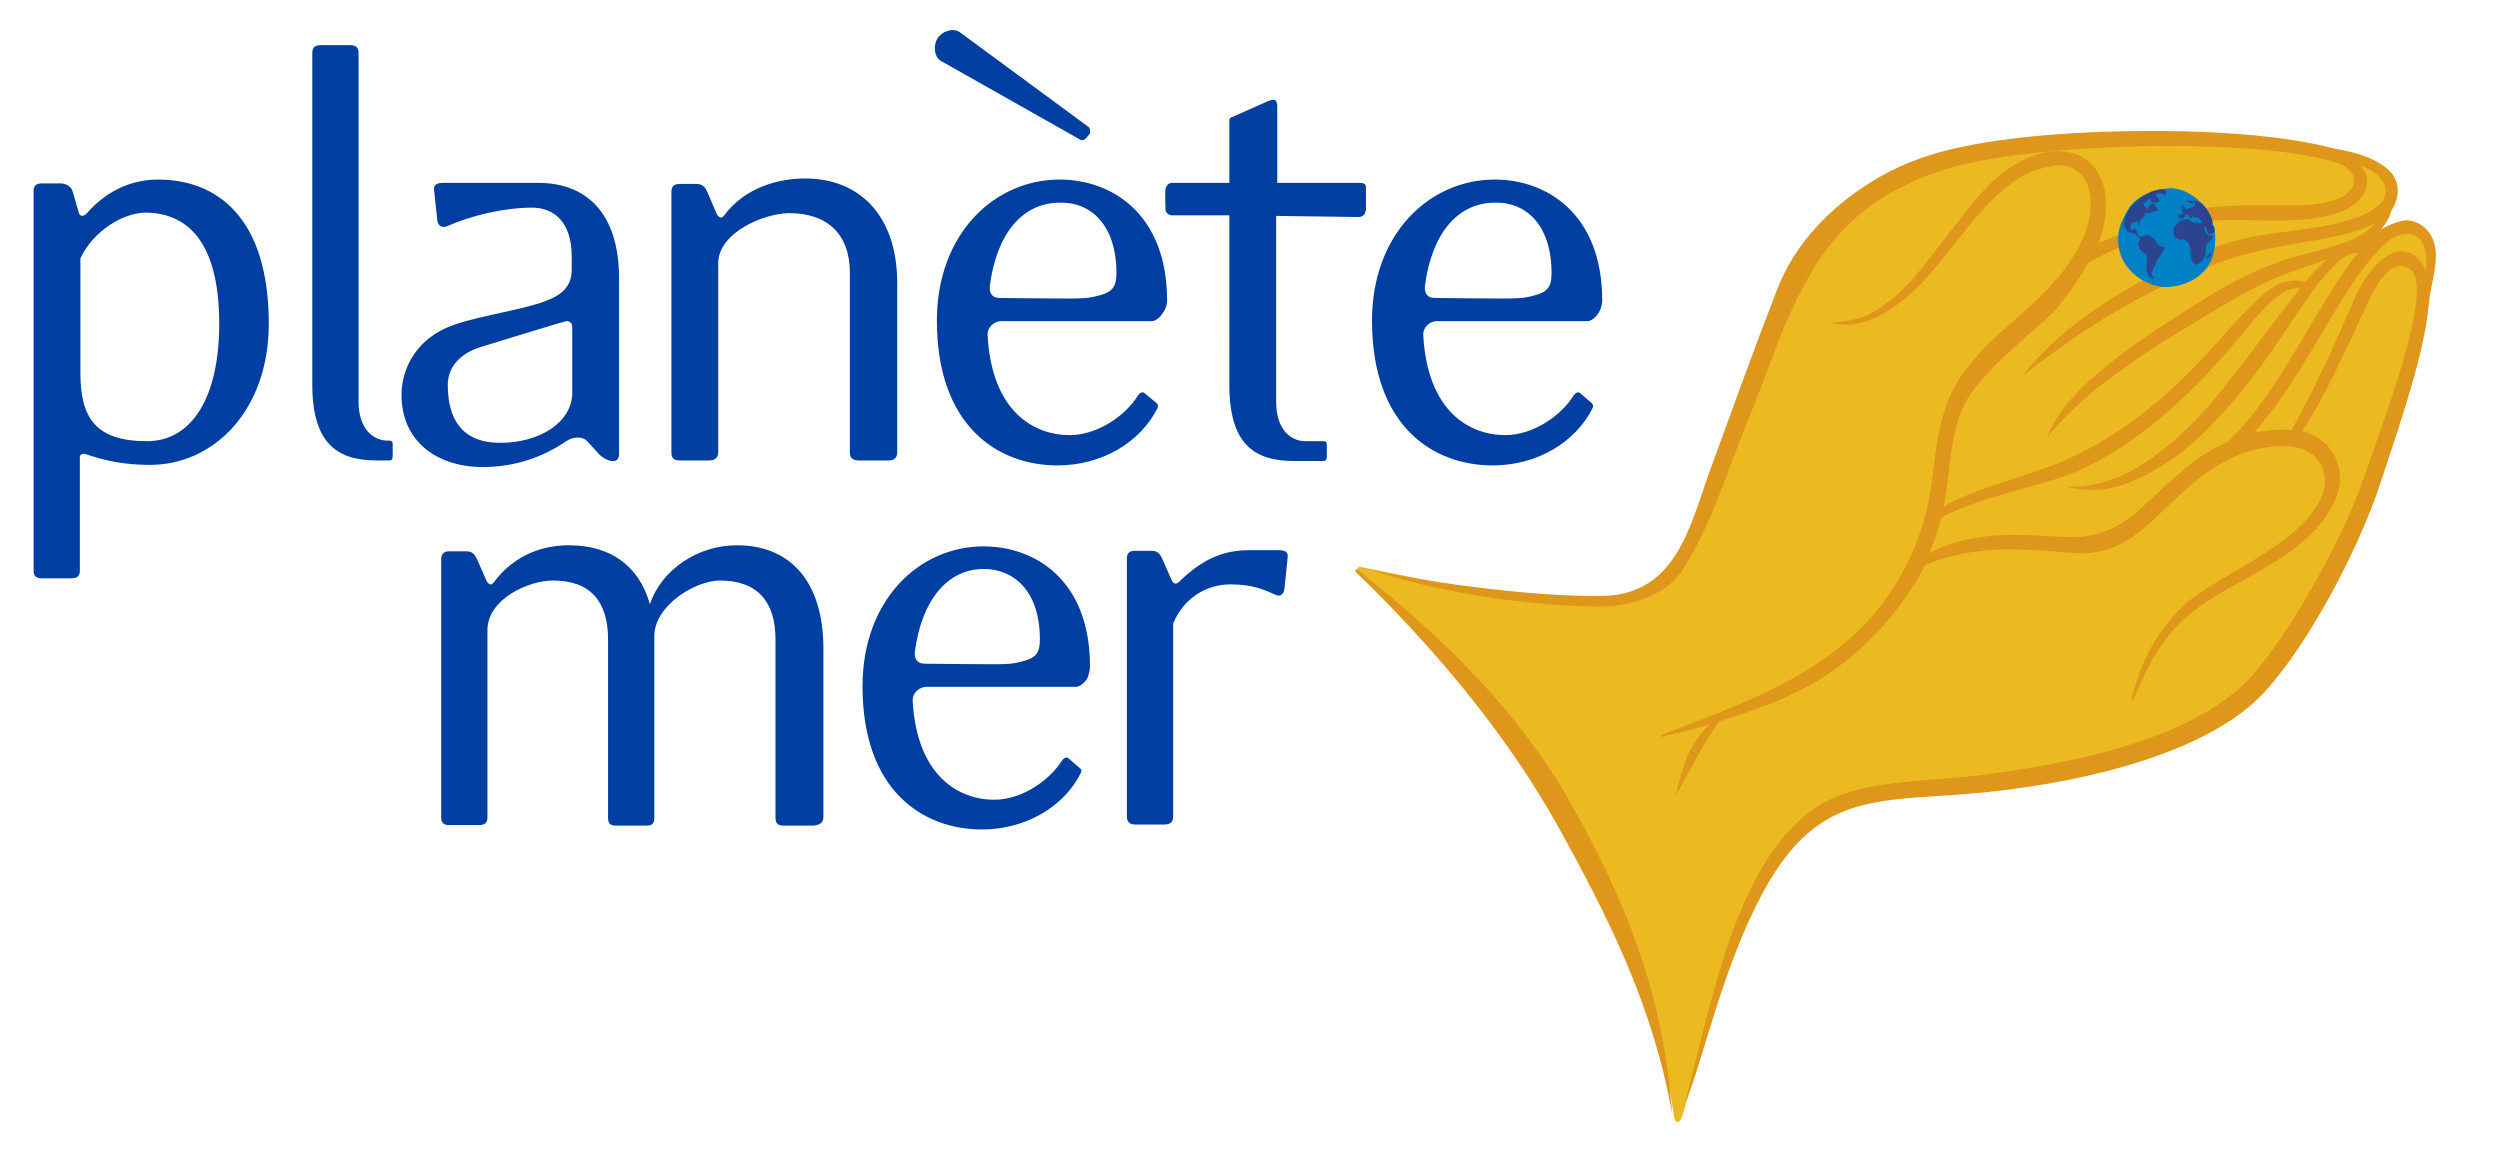 <?xml version="1.0" encoding="utf-8"?>
<!-- Generator: Adobe Illustrator 22.1.0, SVG Export Plug-In . SVG Version: 6.00 Build 0)  -->
<svg version="1.1" id="Calque_1" xmlns="http://www.w3.org/2000/svg" xmlns:xlink="http://www.w3.org/1999/xlink" x="0px" y="0px"
	 viewBox="0 0 453.9 211" style="enable-background:new 0 0 453.9 211;" xml:space="preserve">
<style type="text/css">
	.st0{fill:#EBBA21;}
	.st1{fill:#DE971B;}
	.st2{fill:#003FA2;}
	.st3{fill:#0081C6;}
	.st4{fill:#2C4390;}
</style>
<path class="st0" d="M424.8,45.2c0.1,1.2-1.2,1.6-2,2.9c0.1,0,0.2-0.1,0.4-0.2c2.1-0.9,1.9-2.4,3.7-2.1c2.9-3.2,9.4-5.1,12.3-2.8
	c2.9,2.3,2.5,5.4,0.6,8.9c0,1.8-0.6,1.1-0.8,5.5c-0.2,4.3-12.6,43.9-17.5,52c-6.2,10.2-14.5,18.1-23.3,23.3
	c-6.6,3.9-14.5,7-21.9,8.2c-10.8,1.7-21.1,1.5-31.8,2.5c-7.5,0.7-14,0.4-21.4,10.5c-6.9,9.5-11.7,27.5-17.6,48.6
	c-0.7,2-1.5,1.2-1.6,0c-3.1-21.9-10.3-41-20.5-57.2c-10.2-16.2-24.1-28.3-36.8-41.4c-0.4-0.4-0.1-1,0.3-1l16.4,3.3
	c0,0,19.5,5,32.6,2.4c7-1.4,11.7-10.2,14.4-17.2c10.1-26.7,13.4-44.9,26.6-55.2c5.7-4.5,13.3-7.9,21.6-9.2
	c17.1-2.8,37.4-2.6,61.8,0.1c2,0.2,3.2,0.8,4.6,1.2c4.2-0.2,8,2.2,8.7,4.6c0.6,2.3,0.7,2.1,0.1,3.3c0,3.3-3,8.2-8.8,9.3
	C424.5,45.4,424.9,45.2,424.8,45.2"/>
<path class="st1" d="M303.6,202.3c-1.6-22.3-8.7-38.7-17.2-54.3c-9.9-18.3-24.1-32-40.1-44.7c-0.1,0.1-0.2,0.3-0.3,0.4
	c13.4,12.9,27.2,28.9,36.9,46.4C291.9,166.3,300.2,182.8,303.6,202.3 M409.2,78.6c1.8-0.4,3.6-0.6,5.5-0.6c0.4,0,0.9,0,1.3,0.1
	c1-1.7,1.9-3.4,2.9-5.3c3-5.8,6.4-13.5,8.4-18.2c1.3-3,3.3-6.4,6.2-8.2c1.8-1.1,3.9-1,5.4,0.4c0.7,0.7,1.2,1.5,1.5,2.4
	c0.2-1.8,0.2-3.9-0.7-5.3c-1.4-2.4-4.7-1.4-6.4,0.1C425.1,51.4,419.4,67.1,409.2,78.6 M352.5,93.9c-0.6,2.3-1.3,4.5-2.3,6.6
	c8.5-4.6,18.2-3.3,24.8-3c7.8,0.4,11.8-3.3,16.5-7.8c1.2-1.2,2.5-2.3,3.8-3.4c0.3-0.2,0.6-0.5,0.9-0.8c2.3-2.1,5.1-3.8,8.1-5.2
	c0.9-0.9,1.8-1.7,2.6-2.6c8.1-8.9,14-22.7,21.2-31.8c-1.8,0-3.5,1.3-5.7,3.8c-5.7,6.4-10.6,17.3-22,28.6c-4.7,4.7-10.4,8.2-15.2,9.8
	c-3.7,1.2-6.5,1-10,0.3c3.2,0.1,6.3-0.5,9.4-1.8c4.5-1.9,9.1-5.3,13.8-10.1c6.1-6.2,13.4-17,19.2-24.1c-1.1-0.2-2.4,0.3-3.5,1
	c-3.1,2-6.3,6.6-10.4,11.2c-7.1,8.1-16.3,16.4-26.2,20.8C370.7,88.4,361.5,89.5,352.5,93.9 M431.1,40.6c-5.2,2.6-12.9,3.2-18.9,4.5
	c-10.1,2-20.5,6.9-29.8,12.5c-5.4,3.3-9.9,6.5-15.1,10.6c3.4-4.7,9.2-9.5,14.1-12.7c8.4-5.5,19.4-11.2,28.6-12.7
	c5.8-1,13.3-1.4,18.6-3.6c2-0.8,5.3-2.6,4.4-5.5c-0.5-1.7-2.6-3-4.4-3.6c1.4,1.6,1.8,3.8-0.2,6.1c-1.7,2-5,2.9-7.3,3.3
	c-6.6,1.1-13.5,0.1-20.3,0.6c-6.3,0.5-14.6,3.8-21.7,7.6c-1.7,3.2-3.9,6.1-6,8.7c-4.9,4.8-14.3,11.7-16.9,18
	c-2.1,5.2-2.1,10.5-3.1,16.5c-0.1,0.4-0.1,0.7-0.2,1.1c6-3.6,15.5-5.5,22.4-8.6c10.8-4.8,19.5-12.6,26.7-20.6
	c4.2-4.7,8-9.1,11.1-10.9c1.4-0.8,3.7-1.3,5.4-0.7c1.4-1.7,2.8-3.1,4-4.1c-3.1,1.1-6.3,2.1-8.7,3.1c-6.1,2.5-11.4,6-19.7,11
	c-4,2.4-8.4,5.5-12.6,8.7c-4.1,3.2-7.2,6.3-9.9,9.6c1.9-4.6,4.8-7.8,8.8-11.3c4-3.5,8.5-6.7,12.4-9.2c7.7-5,13.8-8.9,20.8-11.4
	c4.8-1.8,11.4-2.5,15.8-5.4C430.2,41.6,430.7,41.1,431.1,40.6 M248.7,103.4c9.7,2.2,29.3,5,42.3,4.8c13.4-0.3,15.8-12.7,19.5-22.9
	c4-10.9,7.9-21.8,12.1-32.6c3.2-8.4,9.6-15,17.2-19.7c3.5-2.2,7.2-3.8,11.1-5c8.9-2.7,22.4-4,36.1-4.2c13.8-0.2,27.6,0.7,36.9,3.2
	c3.6,0.6,6.9,1.5,9.5,3.6c2.6,2.1,2.3,5.4,0.8,7.6c-0.3,1.2-1,2.4-1.9,3.5c1.2-0.8,2.5-1.3,3.8-1.6c1.9-0.4,3.9,0.6,5,2.2
	c1.8,2.6,1.1,6.1,0.5,9.1c-0.1,0.4-0.3,1.5-0.5,2.6c0,0.3,0,0.6-0.1,0.9c-0.7,8.7-4.7,20.4-8.6,32.2c-4.6,14.2-15.1,32.9-22.8,40.1
	c-9.9,9.2-29,14.5-48.6,16.6c-19.2,2-30.5-1-40.9,18.2c-7.2,13.3-10.7,29.7-13.9,37.8c0,0-0.1,0-0.1-0.1c0,0-0.1,0-0.1-0.1
	c0,0,0-0.1,0.1-0.2c4.3-15.7,8.4-40,21.2-51c8.4-7.3,20.5-6.1,33.3-7.8c19-2.5,36.3-6.9,46.4-16c6.3-5.7,17.8-24.9,22.3-38.2
	c3.8-11,8-22,9.3-30.9c0.3-2.1,0.7-6.3-1.9-7.1c-3.8-1.1-6.5,6-7.6,8.3c-2.2,4.7-5.3,11.6-8.3,16.9c-0.9,1.6-1.8,3.2-2.8,4.7
	c6.5,1.7,8.2,8.1,5.8,12.9c-5.1,10.4-18.6,13.9-26.2,20.3c-5.7,4.8-7.7,9.7-10.3,15.6c0,0.1-0.3,0-0.3-0.1c1.5-6,3.9-11.8,9.5-17.1
	c5.5-5.2,20.8-10.7,24.9-19.4c1.9-4.1,0.1-9.3-6.3-9.5c-6.8-0.2-12.3,2.9-17,6.8c-7.4,6.1-11.6,13.4-21.7,12.6
	c-9.5-0.8-18.1-1.5-26.9,2.2c-0.9,1.8-1.9,3.6-3.1,5.2c-3.6,5.4-8.2,10.1-13.5,13.9c-6.5,4.6-13.4,6.9-20.8,9.3
	c-3.2,4.6-4.9,8.3-7.9,13.5c1.5-6,2.3-9.1,6.2-13l-1.6,0.5c-2.4,0.7-4.8,1.2-7.2,1.8c0-0.1,0-0.2-0.1-0.3c13.1-5.1,26.9-9.7,36.9-20
	c6.9-7.1,10.9-16.2,12.2-25c0.8-5.7,1.1-11.5,3.6-16.9c4-8.8,13.7-14.2,19.7-21.5c3.5-4.3,7-10.5,5.2-16.3c-0.9-2.7-3.6-4.2-6.3-3.7
	c-3.5,0.6-6.1,1.8-8.9,4.2c-8.4,7-13,18.3-23.2,23.3c-1.7,0.8-3.6,1.3-5.4,1.4c-1-0.1-2-0.2-3-0.3c2.8-0.4,5.4-0.6,7.9-2.1
	c6.1-3.5,9.8-9.5,14.1-14.8c2.6-3.2,4.9-6.6,8-9.3c3.6-3.2,9-6.1,14-4.7c3.7,1,5.7,4.4,6,8.1c0.2,2.8-0.3,5.6-1.3,8.2
	c2.7-1.1,5.9-2.3,9.6-3.9c7.2-3.1,16.1-3,23.4-2.9c3.8,0.1,12,0.1,13.3-3.8c0.6-1.9-1-3.3-3.8-4.2c-7.9-2.3-22.6-3.1-36.5-2.7
	c-13.5,0.4-27,1.8-34.9,4.5c-5.3,1.8-10.4,4.3-14.9,8.2c-11,9.5-14.7,24.7-20.1,37.7c-3.7,9-6.4,18.5-11.7,26.6
	c-2.9,4.4-9.3,6.5-14.2,6.5C277.7,110.3,259.6,107.2,248.7,103.4"/>
<path class="st2" d="M281.7,49.6c0,2.4-0.7,3.4-3,4c-2,0.6-3.3,0.6-6.3,0.6c-4,0-11.9-0.1-11.9-0.1c-1.3,0-1.9-0.8-1.8-2.1
	c1.2-9.5,5.9-15.2,12.7-15.2C276.7,36.6,281.7,40.5,281.7,49.6 M290.9,54.6c0-16-10.3-22-19.5-22c-11.9,0-22.3,9.9-22.3,25.6
	c0,19.2,11.1,26.3,21.9,26.3c8.1,0,15-4.2,18.1-10.3c0.2-0.4,0.2-0.7-0.1-1l-2.2-1.9c-0.4-0.2-0.8,0.1-1.1,0.5
	c-2.1,3.5-7.2,7.2-12.4,7.2c-6.5,0-14.2-4.3-14.9-18.3c0-1.3,1.2-2.4,2.5-2.4h27.3c0.7,0,1.5-0.6,2.1-1.6
	C290.7,56,290.9,55.2,290.9,54.6 M247.9,38.3c0,0.7-0.6,1.1-1.2,1.1l-15-0.2v33.8c0,4.8,2.5,7.1,5.3,7.1h3c0.7,0,0.9,0,0.9,0.8v1.8
	c0,0.8-0.1,1-0.9,1h-5.1c-7.2,0-11.7-3.1-11.7-13.8V39.1h-10.4c-0.6,0-1.2-0.5-1.2-1.1c0-0.6-0.1-2.9,0-3.6c0.1-0.6,0.5-1.2,1.2-1.2
	h10.4V22.1c0-0.4,0-0.7,0.4-0.8l6.3-2.8c1.3-0.6,2-0.6,2,0.8v13.9h14.9c0.6,0,1.2,0.1,1.2,0.8V38.3z M202.7,49.6c0,2.4-0.7,3.4-3,4
	c-2,0.6-3.3,0.6-6.3,0.6c-4,0-11.9-0.1-11.9-0.1c-1.3,0-1.9-0.8-1.8-2.1c1.2-9.5,5.9-15.2,12.7-15.2
	C197.7,36.6,202.7,40.5,202.7,49.6 M211.9,54.6c0-16-10.3-22-19.5-22c-11.9,0-22.3,9.9-22.3,25.6c0,19.2,11.1,26.3,21.9,26.3
	c8.1,0,15-4.2,18.1-10.3c0.2-0.4,0.2-0.7-0.1-1l-2.3-1.9c-0.4-0.2-0.8,0.1-1.1,0.5c-2.1,3.5-7.2,7.2-12.4,7.2
	c-6.5,0-14.2-4.3-14.9-18.3c0-1.3,1.2-2.4,2.5-2.4h27.3c0.7,0,1.5-0.6,2.1-1.6C211.7,56,211.9,55.2,211.9,54.6 M197.9,24.2
	c0,0,0.1-0.8-0.2-1.1L174.2,5.8c-1.3-0.8-3.2-0.1-4,1.2c-0.8,1.3-0.6,3.4,0.7,4.1l25.3,14.3c0.4,0.2,0.9-0.2,0.9-0.2L197.9,24.2z
	 M162.9,82.1V51.4c0-12.3-6.9-19-16.7-19c-4.5,0-10.8,1.4-14.8,6.8c-0.5,0.6-0.9,0.2-1.2-0.2l-1.8-4.2c-0.4-0.8-0.8-1.4-1.9-1.4
	h-3.1c-1.1,0-1.5,0.5-1.5,1.4v47.4c0,1,0.5,1.4,1.5,1.4h5.3c1.1,0,1.7-0.5,1.7-1.4V47.8c0-5.6,8.4-9.1,12.9-9.1
	c6.9,0,11,3.8,11,10.8v32.7c0,1,0.6,1.4,1.7,1.4h5.3C162.4,83.6,162.9,83.1,162.9,82.1 M103.9,71.3c0,5.3-5.8,9.1-13.1,9.1
	c-6.9,0-9.5-4.3-9.5-10.5c0-3.4,2.4-5.8,6-6.9c1.2-0.4,15.3-4.7,15.5-4.7c0.7,0,1.1,0.4,1.1,1.1V71.3z M112.4,82.4V50.6
	c0-11.9-5.9-17.4-14.7-17.4H80.5c-0.9,0-1.8,0.2-1.7,1.2l0.6,5.6c0.1,1,0.8,1.4,1.7,1.1c4.5-2,10.5-3.4,15.5-3.4
	c3.8,0,7.2,2.4,7.2,8.9v2.4c0,3.6-2.6,5-6,6.1c-5.6,1.7-12.3,2.5-16.7,4.4c-5.9,2.6-8.2,7.8-8.2,12.2c0,8.5,6.5,13.1,14.8,13.1
	c5.7,0,10.9-1.8,15.1-4.7c1.2-0.8,3-1,3.9,0.1l2.2,2.4C109.9,83.6,112.4,84.6,112.4,82.4 M71.3,82.6v-1.8c0-0.8-0.2-0.8-0.9-0.8
	c-2.8,0-5.3-2.3-5.3-7.1V9.6c0-1-0.5-1.4-1.5-1.4h-5.4c-1.1,0-1.5,0.5-1.5,1.4v60.2c0,10.7,4.5,13.8,11.7,13.8h2.1
	C71.2,83.6,71.3,83.5,71.3,82.6 M39.8,58.8c0,13.4-5,21.3-13.1,21.3c-9.2,0-12.1-4.1-12.1-12.3V46.9c2.4-5.1,7.9-8.3,11.9-8.3
	C33.5,38.7,39.8,43.2,39.8,58.8 M48.8,58.8c0-19.3-9.4-26.2-20.1-26.2c-4.4,0-9.1,1.7-13,6.2c-0.5,0.5-1.2,0.6-1.4-0.2l-1.1-3.8
	C13,33.9,12,33.3,11,33.3H7.6c-1.1,0-1.5,0.5-1.5,1.4v68.9c0,1,0.5,1.4,1.5,1.4h5.4c1.1,0,1.5-0.5,1.5-1.4V83c0-0.6,0.6-0.7,1.2-0.5
	c3.3,1.1,6.7,1.9,11.4,1.9C38.7,84.5,48.8,74.6,48.8,58.8"/>
<path class="st2" d="M233.8,101.1c0.1-1-0.7-1.2-1.6-1.2h-5.5c-4.5,0-8.3,1.5-12.7,5.8c-0.6,0.5-0.9,0.2-1.2-0.2l-1.8-4.1
	c-0.4-0.8-0.8-1.4-1.9-1.4h-3c-1.1,0-1.5,0.5-1.5,1.4v46.9c0,0.9,0.5,1.4,1.5,1.4h5.3c1.1,0,1.6-0.5,1.6-1.4v-35.1
	c1.9-4.6,6-7.1,10.4-7.1c4.1,0,6.2,1,8.2,1.9c0.8,0.4,1.5-0.1,1.6-1.1L233.8,101.1z M188.8,116.1c0,2.4-0.7,3.3-2.9,3.9
	c-2,0.6-3.3,0.6-6.2,0.6c-4,0-11.8-0.1-11.8-0.1c-1.3,0-1.9-0.8-1.8-2.1c1.2-9.4,5.9-15.1,12.5-15.1
	C183.9,103.3,188.8,107.1,188.8,116.1 M197.9,121c0-15.9-10.2-21.8-19.3-21.8c-11.8,0-22,9.8-22,25.4c0,19,11,26,21.7,26
	c8,0,14.9-4.2,17.9-10.2c0.2-0.4,0.2-0.7-0.1-0.9l-2.2-1.9c-0.4-0.2-0.8,0.1-1.1,0.5c-2.1,3.4-7.1,7.1-12.3,7.1
	c-6.4,0-14.1-4.3-14.8-18.1c0-1.3,1.2-2.4,2.5-2.4h27.1c0.7,0,1.5-0.6,2.1-1.5C197.7,122.5,197.9,121.6,197.9,121 M149.5,148.3
	v-30.5c0-12.2-6-18.8-15.7-18.8c-7.1,0-13.7,4.4-15.8,10.7c-2-7.1-7.3-10.7-14.7-10.7c-4.3,0-9.7,1.4-13.7,6.8
	c-0.5,0.6-0.9,0.2-1.2-0.2l-1.8-4.1c-0.4-0.8-0.8-1.4-1.9-1.4h-3.2c-0.9,0-1.4,0.5-1.4,1.4v46.9c0,0.9,0.4,1.4,1.4,1.4h5.5
	c1.1,0,1.5-0.5,1.5-1.4v-34c0-5.6,7.4-9,11.9-9c6.8,0,10,3.8,10,10.7v32.4c0,0.9,0.3,1.4,1.4,1.4h5.6c1.1,0,1.4-0.5,1.4-1.4v-33
	c0-5.6,7.5-10.1,11.9-10.1c6.8,0,10.1,3.8,10.1,10.7v32.4c0,0.9,0.4,1.4,1.4,1.4h5.6C149,149.7,149.5,149.3,149.5,148.3"/>
<path class="st3" d="M386.1,38.5c-1.1,2-1.7,3.4-1.5,5.8c0.3,3.8,3.4,6.7,6.9,7.6c2.5,0.6,6.3-0.1,8.8-2.8c1.8-1.9,2.3-5.7,1.6-8
	c-0.8-2.8-2.3-4.9-4.9-6.2c-0.7-0.4-2.2-0.8-3.1-0.7C391.1,34.3,387.6,35.6,386.1,38.5"/>
<path class="st4" d="M390.6,34.8c0.6-0.2,2.4-0.8,2.7-0.1c0,0.3,0.1,0.7-0.3,0.7c-0.4-0.1-0.7-0.5-1.3-0.2c-0.8,0.4,0.2,0.4,0.4,1.3
	c0.1,0.4-2.3,0.4-1.5-0.4c-0.3-0.3-0.6,0.3-0.9,0.5c-1,0.4-0.1,0.7-0.1,1.4c0.9-0.6,1-1.8,1.8-0.6c0.3,0.4,0.6,1-0.2,0.9
	c-0.6-0.1-0.3,0.3-0.8,0.4c-0.4,0.1-0.4,0-0.8,0c-0.2,0-0.4,1-0.8,1.1c-0.4,0.2-0.4,0.8-0.4,1.2c-0.1-0.2-0.3-0.5-0.3-0.8
	c-0.6,0-1.3,0.2-1.3,1c0,1.4,1-0.3,1.1,0.6c0,0.2,0.4,1.2,0.6,1.2c0.6-0.1,0.7-0.3,1.4-0.3c0.7,0,1.7,1.2,2,1.8
	c0,0.1,0.7,0.2,0.9,0.3c0.6,0.1-0.4,1.1-0.4,1.3c-0.2,0.5-0.4,0.7-0.7,1c-0.2,0.2-0.3,0.7-0.4,1.1c-0.2,0.4-0.5,0.8-0.6,1.2
	c-0.3,0.8,0.4,0.7,0.4,1.2c-0.9,0-1.3-0.9-1.4-1.7c-0.1-0.7,0.2-1.7,0.1-2.3c-0.1-0.7-0.7-0.6-1.1-1.1c-0.2-0.2-0.5-1-0.5-1.2
	c0-0.5,0.7-0.9,0.1-1.2c-0.2-0.1-0.6-0.6-0.8-0.7c-0.5-0.1-1.4-0.1-1.5-0.8c-0.1-0.3-0.4-0.6-0.4-0.9
	C385.9,37.9,387.9,36.1,390.6,34.8"/>
<path class="st4" d="M400.7,46.6c-0.2,0.3,0,0.5,0.4,0.1C401.4,46.5,402,44.9,400.7,46.6"/>
<path class="st4" d="M399.3,36.7c-0.4-0.1-1.1-0.3-1.4-0.3c-1,0.2-1.7-0.3-0.3,0.5c0.3-0.2,0.4,0.3,0.6,0c0.4-0.4,0.5,0.7-0.1,0.7
	c-0.5,0-0.7,0.2-1.2,0.4c0,0,0,0,0,0c0-0.2-0.2-0.4-0.3-0.5c0-0.1-0.2-0.3-0.4-0.3c-0.3,0,0,0.3-0.1,0.3c-0.1,0-0.2,0.1-0.2,0.2
	c0,0.5,0.3,0,0.5,0c0.1,0.1-0.1,0.3-0.2,0.4c-0.1,0-0.2-0.1-0.3,0c0.2,0.3,0.3,0.1,0.4,0.5c0.2,0.7-0.7,0-0.8,0.5
	c-0.1,0.5,0.2,0.6,0.6,0.6c0.5,0,0.9-1.2,1.2-0.6c0.1,0.2,0.4,0.5,0.6,0.5c0.5,0,0-0.4,0-0.6c0.2,0.1,0.5,0.5,0.7,0.6
	c0.2,0,0.4-0.4,0.5-0.1c0.1,0.2,1.1,0.9,0.4,1c-0.4,0-0.8-0.1-1.1-0.1c-0.2,0-0.9-0.3-0.9-0.6c-0.1-0.2-2.2,0.3-2.2,0.8
	c-0.1,0.3-0.4,0.4-0.6,0.7c-0.2,0.4-0.1,1.7,0.4,1.9c0.4,0.2,0.4,0.4,0.9,0.3c1.4-0.4,1.9,1.9,1.7,2.8c-0.1,0.5,0.7,2.1,1.2,1.7
	c0.6-0.3,1.4-1,1.5-1.8c0.1-0.6,0.1-0.9,0.1-1.5c0-0.4,0.7-0.7,0.9-1.1c0.1-0.2,0.4-0.6,0.4-0.8c0-0.1-0.5,0-0.6,0
	c-0.6,0-1.1-1.3-1.1-1.7c0.6,0,0.6,1.1,0.9,1.4c0,0.1,1-0.3,1.1-0.4c0-0.8-0.1-0.6-0.1-1c-0.4-0.1-0.8-0.7-0.3-0.5
	C402,40,400.3,36.9,399.3,36.7"/>
</svg>
